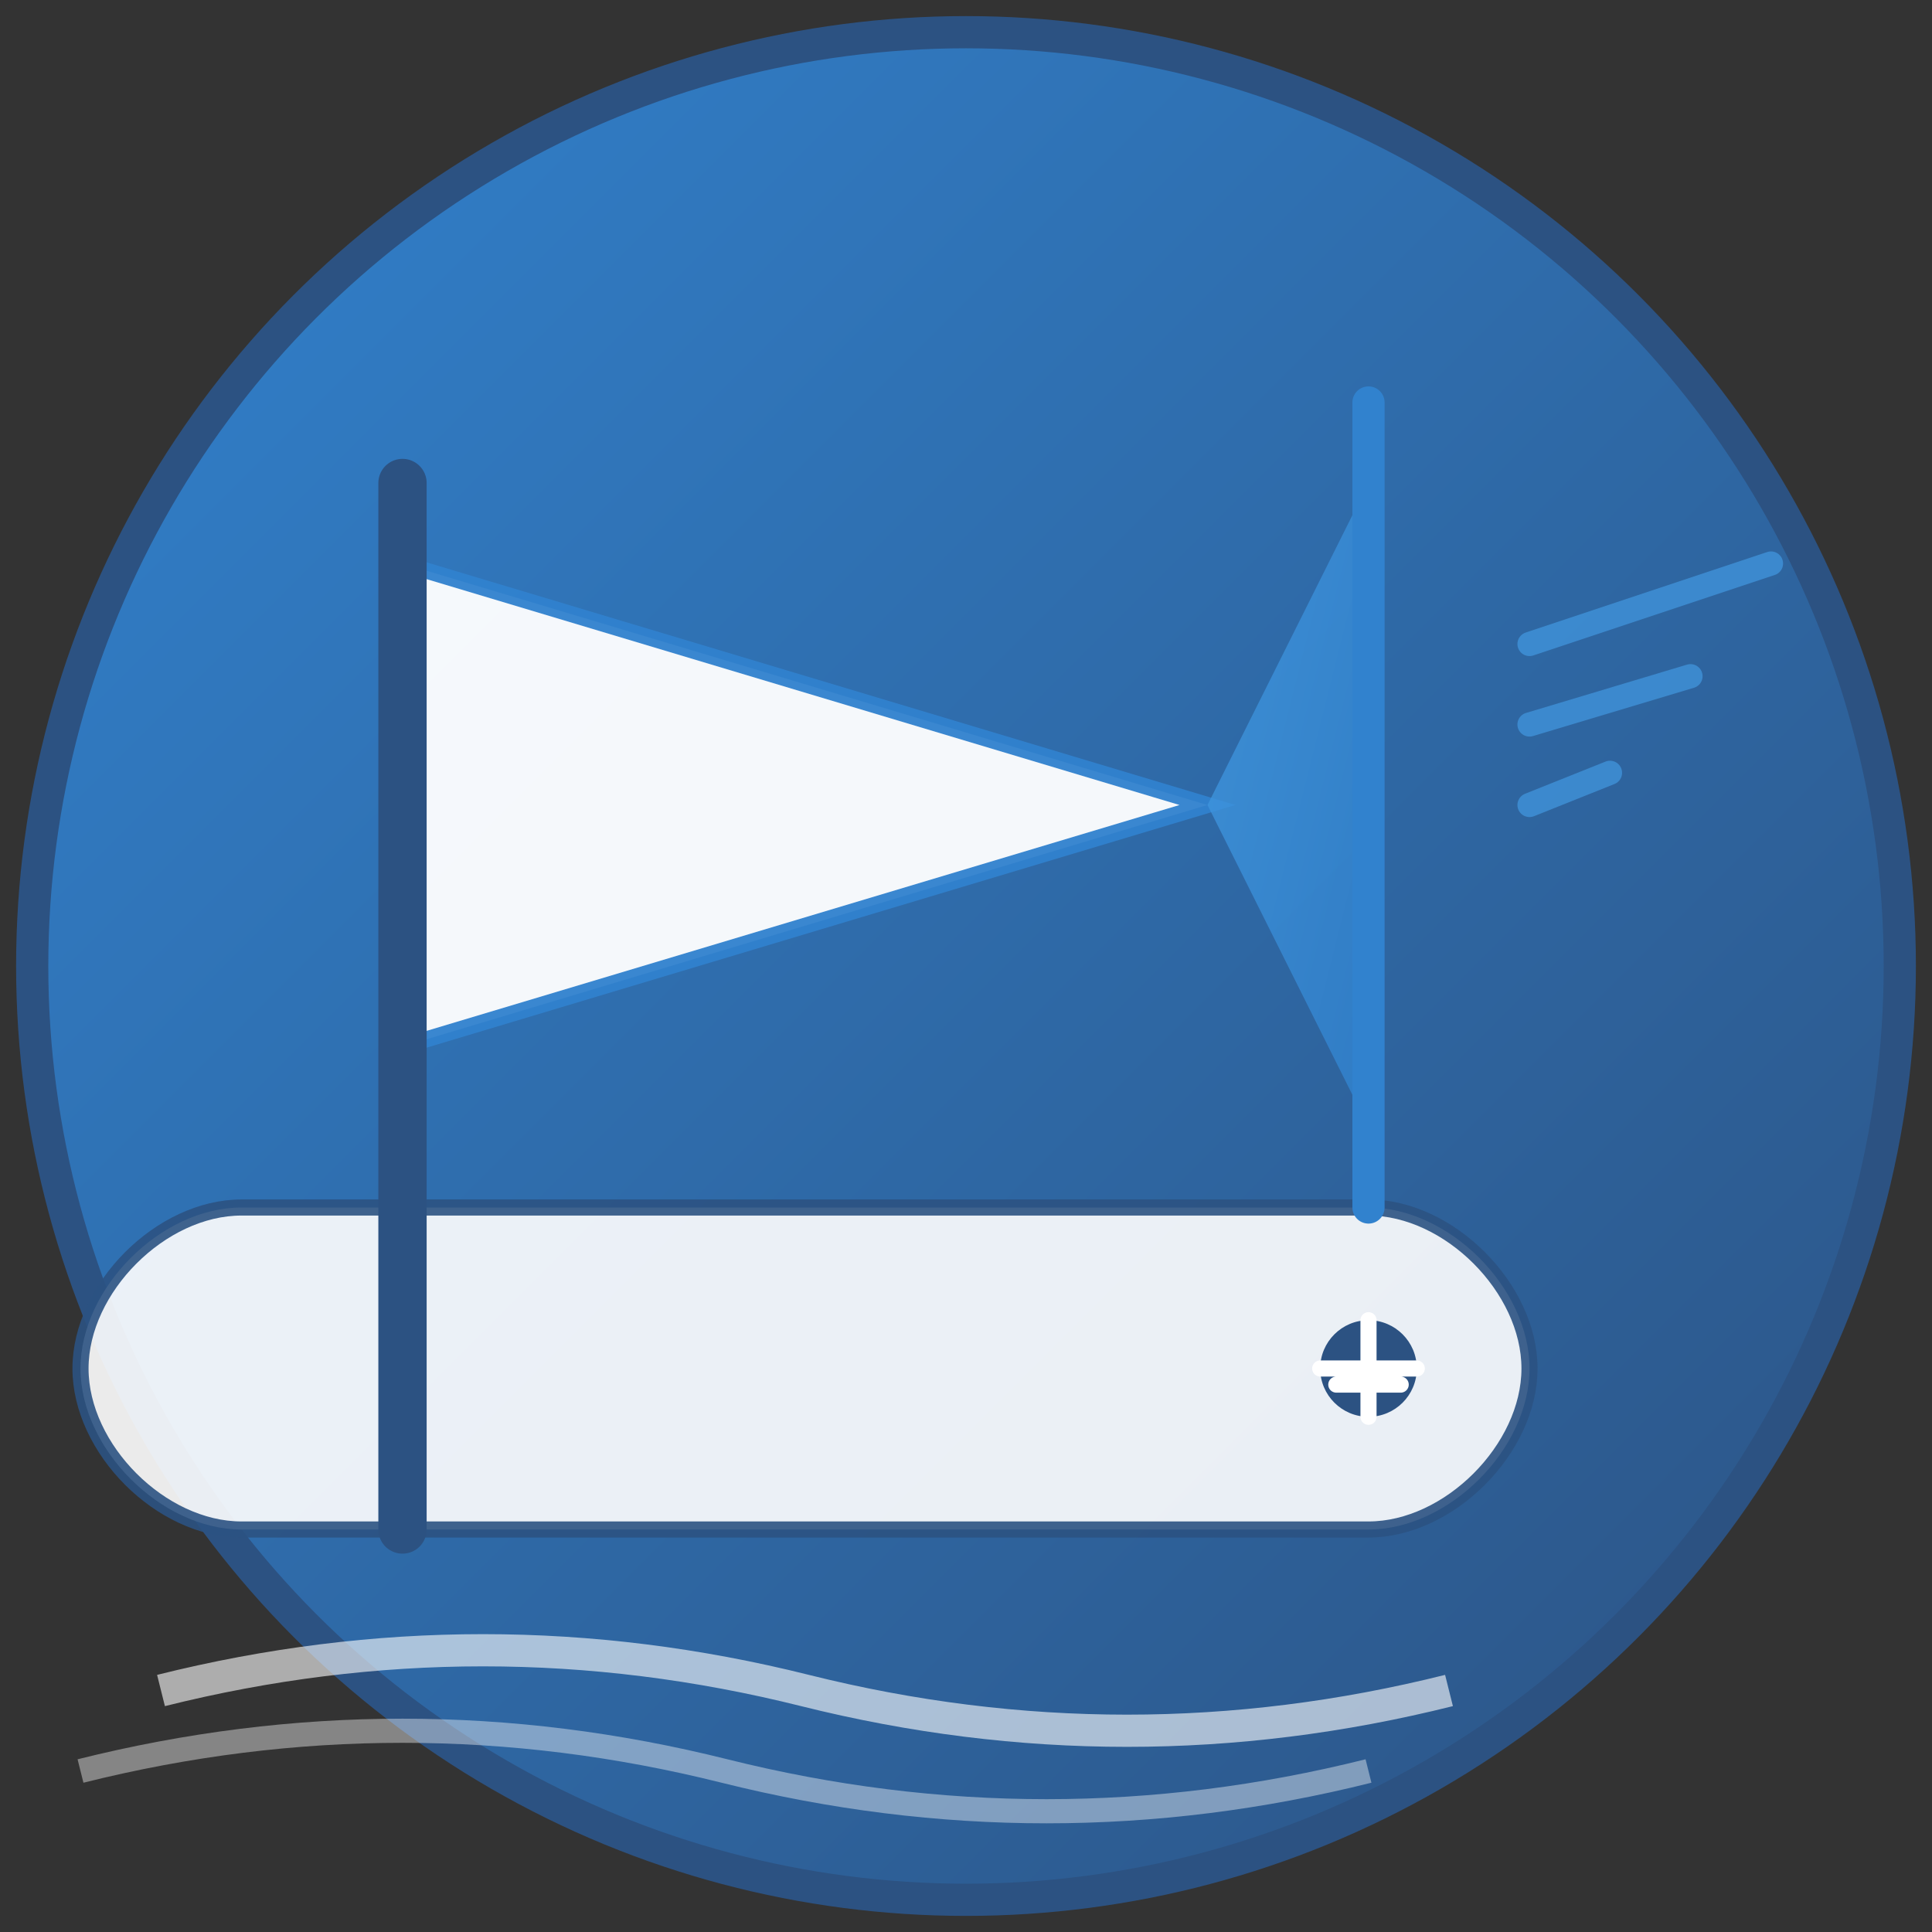 <svg width="120" height="120" viewBox="0 0 120 120" fill="none" xmlns="http://www.w3.org/2000/svg">
    <rect x="0" y="0" width="120" height="120" fill="#333333" stroke="none"/>
    <defs>
        <linearGradient id="logoGradient1" x1="0%" y1="0%" x2="100%" y2="100%">
            <stop offset="0%" style="stop-color:#3182ce;stop-opacity:1" />
            <stop offset="100%" style="stop-color:#2c5282;stop-opacity:1" />
        </linearGradient>
        <linearGradient id="logoGradient2" x1="0%" y1="0%" x2="100%" y2="100%">
            <stop offset="0%" style="stop-color:#4299e1;stop-opacity:1" />
            <stop offset="100%" style="stop-color:#3182ce;stop-opacity:1" />
        </linearGradient>
    </defs>
    
    <!-- Outer circle background -->
    <circle cx="60" cy="60" r="58" fill="url(#logoGradient1)" stroke="#2c5282" stroke-width="2"/>
    
    <!-- Main sail -->
    <path d="M25 95 L25 35 L75 50 L25 65 Z" fill="white" opacity="0.95" stroke="#3182ce" stroke-width="1"/>
    
    <!-- Secondary sail -->
    <path d="M75 50 L85 30 L85 70 Z" fill="url(#logoGradient2)" opacity="0.8"/>
    
    <!-- Yacht hull -->
    <path d="M15 95 L85 95 C90 95 95 90 95 85 C95 80 90 75 85 75 L15 75 C10 75 5 80 5 85 C5 90 10 95 15 95 Z" 
          fill="white" opacity="0.9" stroke="#2c5282" stroke-width="1"/>
    
    <!-- Main mast -->
    <line x1="25" y1="30" x2="25" y2="95" stroke="#2c5282" stroke-width="3" stroke-linecap="round"/>
    
    <!-- Secondary mast -->
    <line x1="85" y1="25" x2="85" y2="75" stroke="#3182ce" stroke-width="2" stroke-linecap="round"/>
    
    <!-- Decorative waves -->
    <path d="M10 105 Q30 100 50 105 T90 105" stroke="white" stroke-width="2" fill="none" opacity="0.6"/>
    <path d="M5 110 Q25 105 45 110 T85 110" stroke="white" stroke-width="1.5" fill="none" opacity="0.4"/>
    
    <!-- Small anchor detail -->
    <circle cx="85" cy="85" r="3" fill="#2c5282"/>
    <path d="M82 85 L88 85 M85 82 L85 88 M83 86 L87 86" stroke="white" stroke-width="1" stroke-linecap="round"/>
    
    <!-- Wind lines -->
    <path d="M95 40 L110 35 M95 45 L105 42 M95 50 L100 48" stroke="#4299e1" stroke-width="1.5" stroke-linecap="round" opacity="0.7"/>
</svg>
